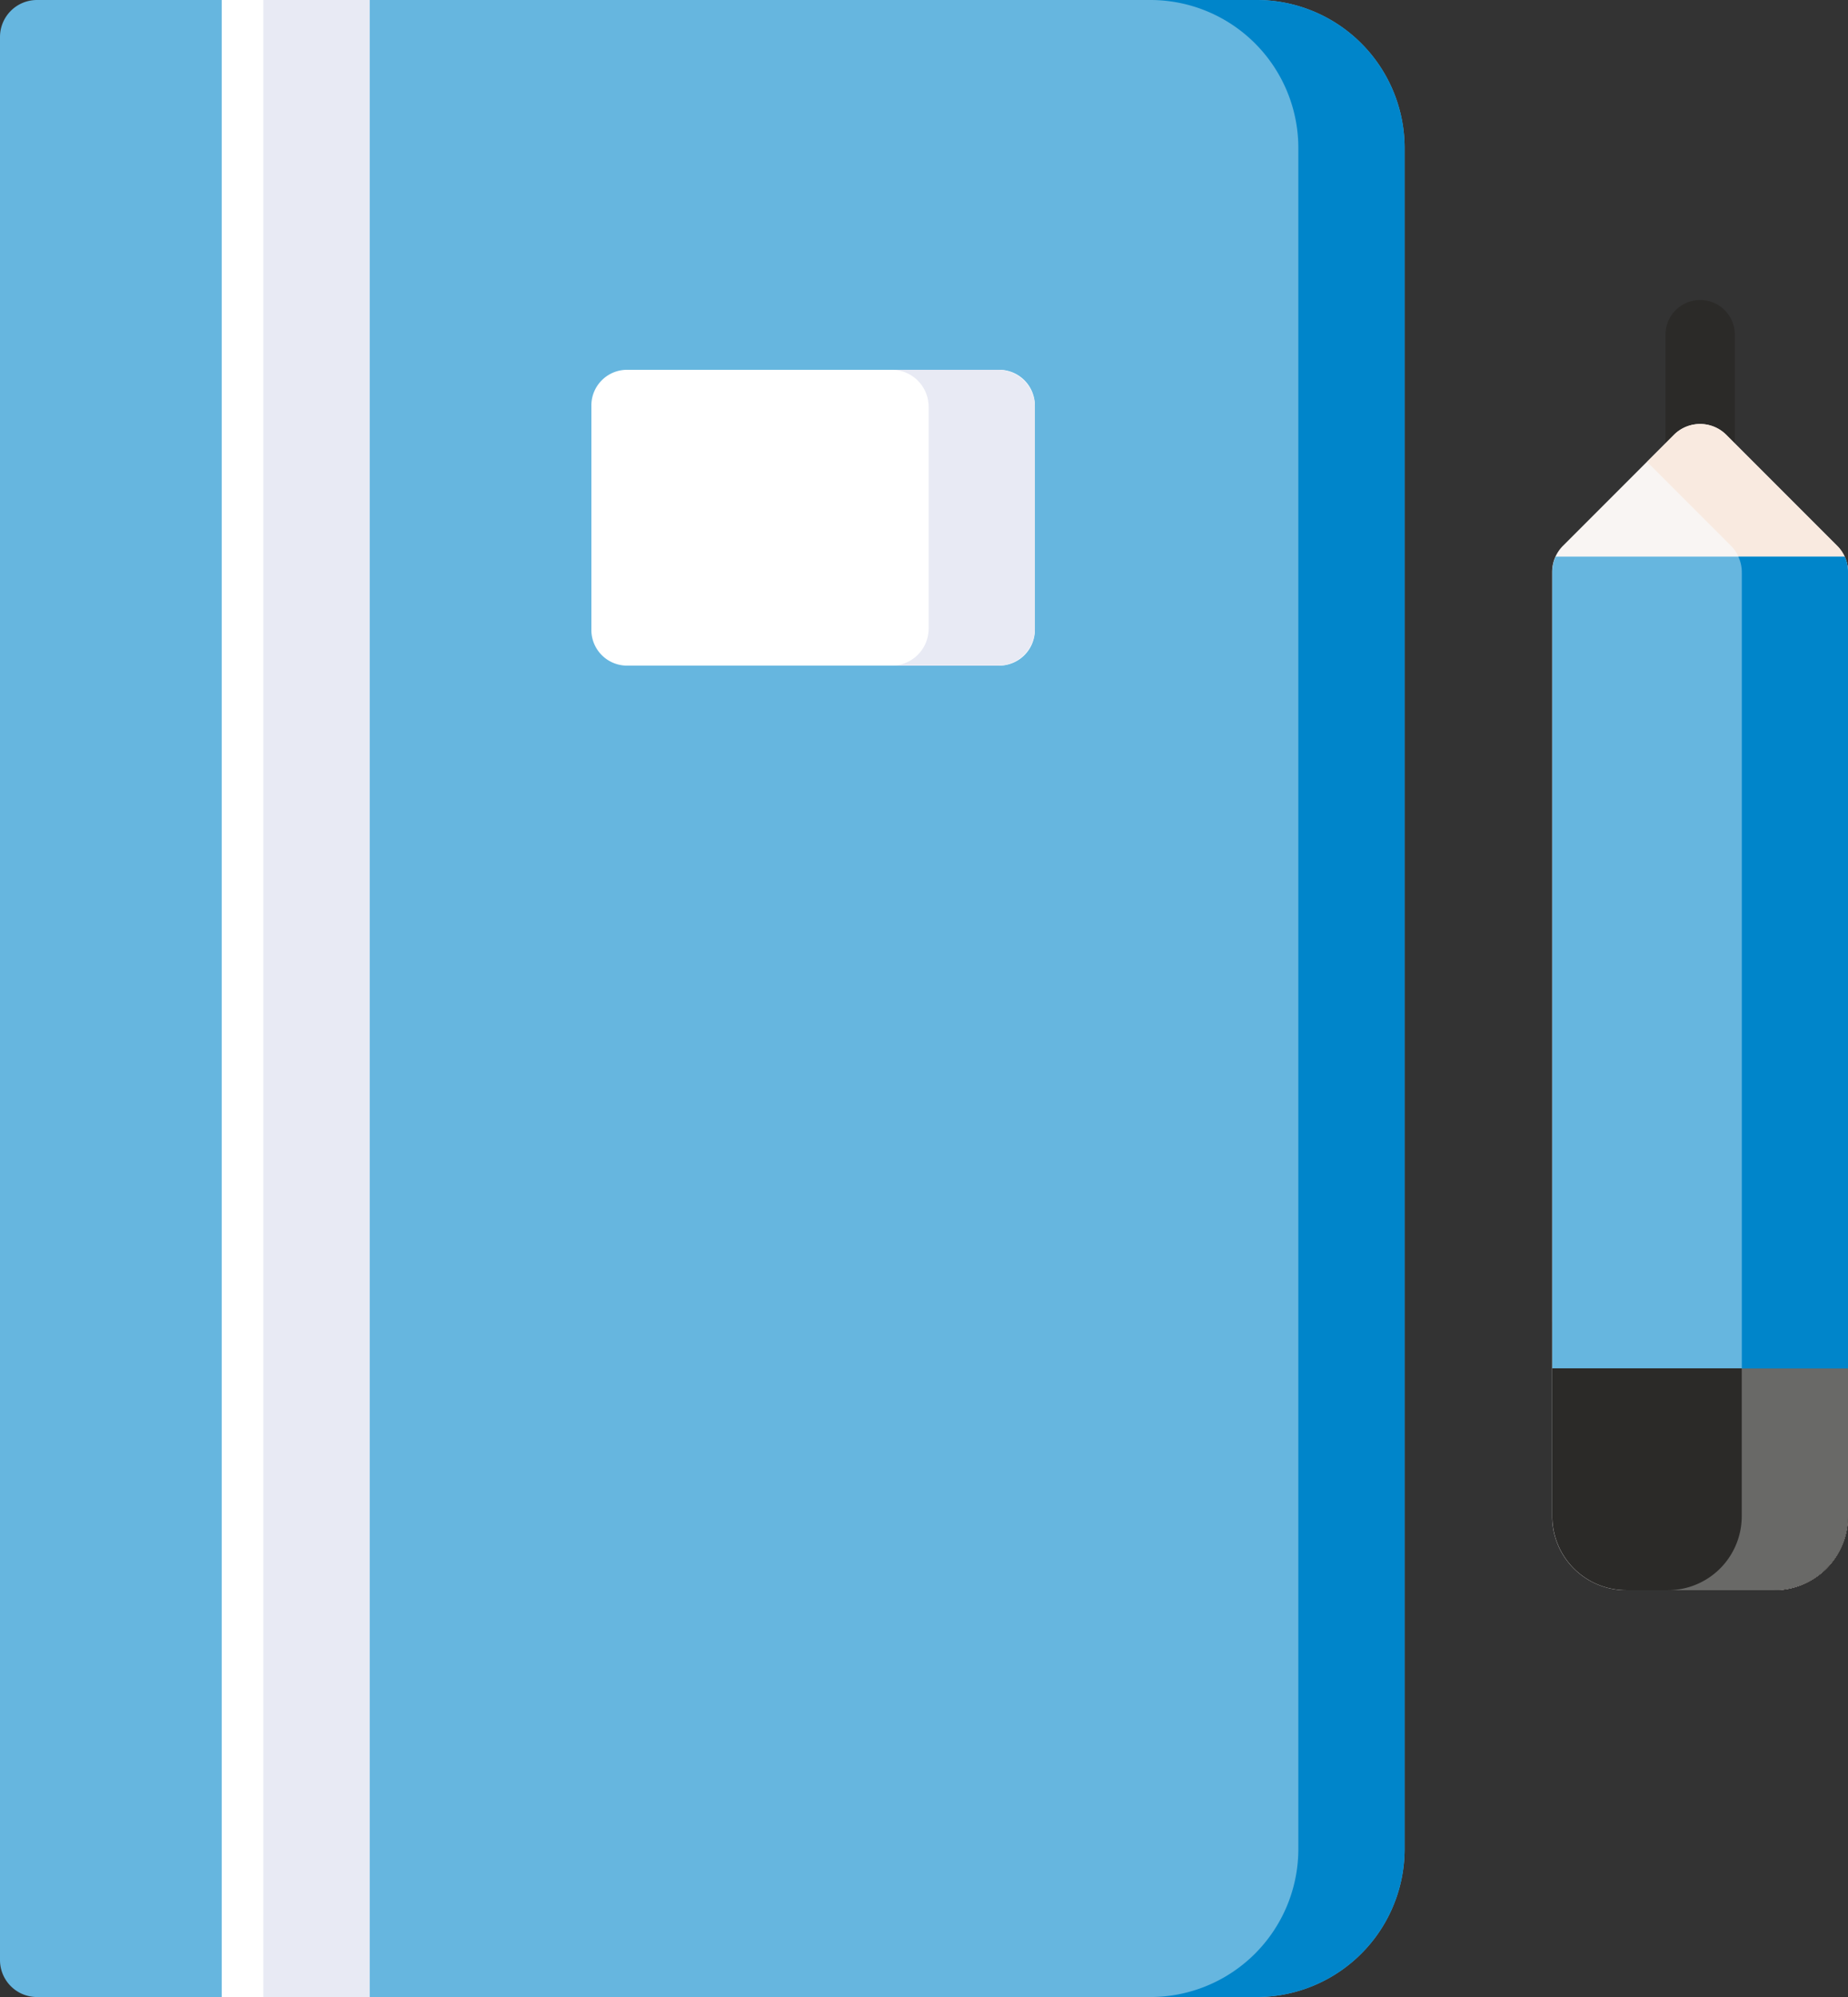<svg xmlns="http://www.w3.org/2000/svg" width="53.703" height="57.999" viewBox="0 0 53.703 57.999"><rect x="0" y="0" width="53.703" height="57.999" fill="#333333" stroke="none"/><g id="plan-icon" transform="translate(-39.5)"><g id="Group_390" data-name="Group 390" transform="translate(87.9 8.713)"><g id="Group_389" data-name="Group 389"><path id="Path_2982" data-name="Path 2982" d="M413.776,73.59a1.007,1.007,0,0,1-1.007-1.007V68.206a1.007,1.007,0,0,1,2.014,0v4.377a1.007,1.007,0,0,1-1.007,1.007Z" transform="translate(-412.769 -67.199)" fill="#2b2a28"></path></g></g><path id="Path_2983" data-name="Path 2983" d="M395.993,99.259v27.427a2.148,2.148,0,0,1-2.148,2.148h-4.3a2.148,2.148,0,0,1-2.148-2.148V99.259a1.074,1.074,0,0,1,.315-.759l3.222-3.222a1.074,1.074,0,0,1,1.519,0l3.222,3.222A1.074,1.074,0,0,1,395.993,99.259Z" transform="translate(-302.791 -82.649)" fill="#f9f5f3"></path><path id="Path_2984" data-name="Path 2984" d="M414.154,98.5l-3.222-3.222a1.074,1.074,0,0,0-1.519,0l-.784.784,2.438,2.438a1.074,1.074,0,0,1,.315.759v27.427a2.148,2.148,0,0,1-2.148,2.148h3.088a2.148,2.148,0,0,0,2.148-2.148V99.259A1.075,1.075,0,0,0,414.154,98.5Z" transform="translate(-321.265 -82.649)" fill="#f9eae0"></path><path id="Path_2985" data-name="Path 2985" d="M387.4,296.129v5.639a2.148,2.148,0,0,0,2.148,2.148h4.3a2.148,2.148,0,0,0,2.148-2.148v-5.639Z" transform="translate(-302.791 -257.732)" fill="#2b2a28"></path><path id="Path_2986" data-name="Path 2986" d="M415.434,301.768a2.148,2.148,0,0,1-2.148,2.148h3.088a2.148,2.148,0,0,0,2.148-2.148v-5.639h-3.088Z" transform="translate(-325.319 -257.732)" fill="#696967"></path><path id="Path_2989" data-name="Path 2989" d="M40.574,58H76.018a4.3,4.3,0,0,0,4.3-4.3V4.3a4.3,4.3,0,0,0-4.3-4.3H40.574A1.074,1.074,0,0,0,39.5,1.074V56.925A1.074,1.074,0,0,0,40.574,58Z" fill="#66b6df"></path><path id="Path_2990" data-name="Path 2990" d="M89.2,0h4.3V58H89.2Z" transform="translate(-43.257 0)" fill="#fff"></path><path id="Path_2991" data-name="Path 2991" d="M183.885,91.425H173.071a1.037,1.037,0,0,1-1.037-1.037V83.87a1.037,1.037,0,0,1,1.037-1.037h10.814a1.037,1.037,0,0,1,1.037,1.037v6.518A1.037,1.037,0,0,1,183.885,91.425Z" transform="translate(-115.349 -72.093)" fill="#fff"></path><path id="Path_2992" data-name="Path 2992" d="M98.519,0h3.088V58H98.519Z" transform="translate(-51.366 0)" fill="#e8eaf4"></path><path id="Path_2993" data-name="Path 2993" d="M300.408,0H297.32a4.3,4.3,0,0,1,4.3,4.3V53.7a4.3,4.3,0,0,1-4.3,4.3h3.088a4.3,4.3,0,0,0,4.3-4.3V4.3a4.3,4.3,0,0,0-4.3-4.3Z" transform="translate(-224.39)" fill="#0085ca"></path><path id="Path_2994" data-name="Path 2994" d="M242.424,82.833h-3.088a1.074,1.074,0,0,1,1.074,1.074v6.444a1.074,1.074,0,0,1-1.074,1.074h3.088a1.074,1.074,0,0,0,1.074-1.074V83.907A1.074,1.074,0,0,0,242.424,82.833Z" transform="translate(-173.924 -72.093)" fill="#e8eaf4"></path><path id="Path_2995" data-name="Path 2995" d="M387.5,124.665a1.071,1.071,0,0,0-.1.445V148.24h8.592V125.11a1.072,1.072,0,0,0-.1-.445Z" transform="translate(-302.791 -108.5)" fill="#66b6df"></path><path id="Path_2996" data-name="Path 2996" d="M432.279,125c0-.006,0-.011,0-.017,0-.032-.009-.065-.016-.1l0-.009c-.008-.035-.017-.069-.029-.1h0a1.1,1.1,0,0,0-.042-.106H429.1a1.073,1.073,0,0,1,.1.445v23.131h3.088v-23.13A1.062,1.062,0,0,0,432.279,125Z" transform="translate(-339.083 -108.5)" fill="#0085ca"></path></g></svg>
